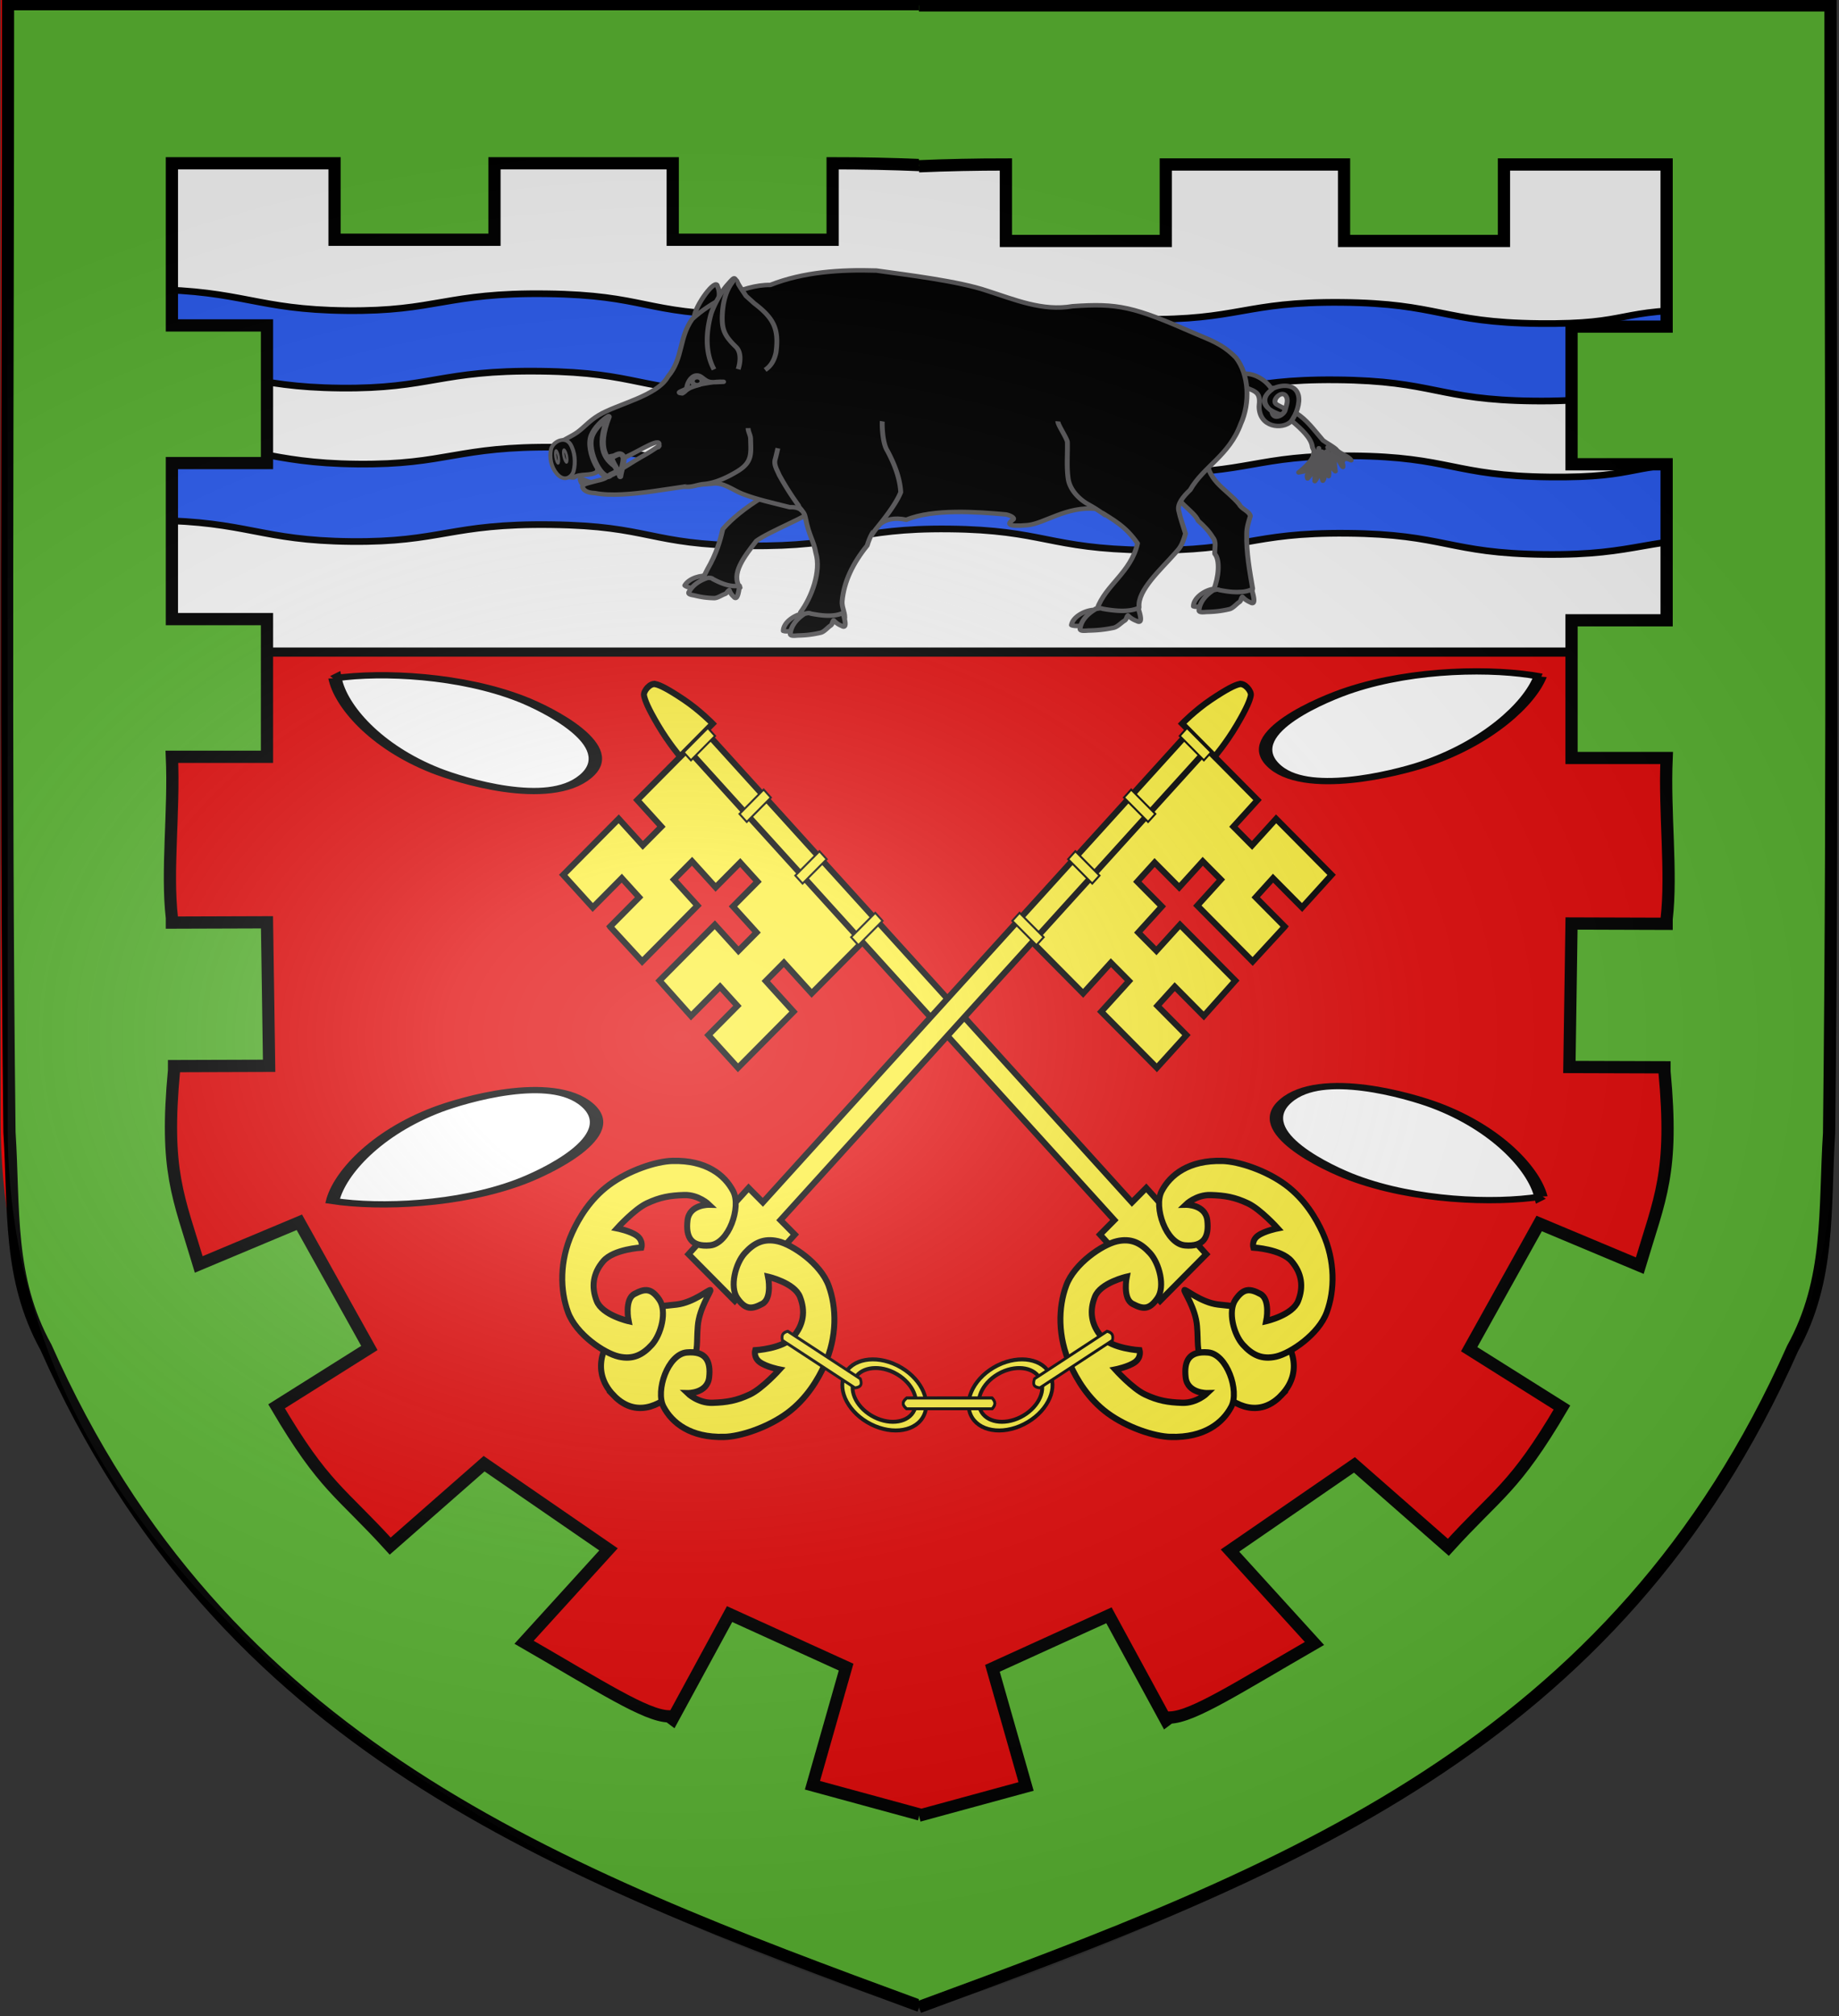 <svg xmlns="http://www.w3.org/2000/svg" xmlns:xlink="http://www.w3.org/1999/xlink" width="601.465" height="658.974"><rect width="100%" height="100%" fill="#333333" stroke="none"/><radialGradient id="f" cx="221.445" cy="226.331" r="300" gradientTransform="matrix(1.354 0 0 .977 -77.582 118.629)" gradientUnits="userSpaceOnUse"><stop offset="0" stop-color="#fff" stop-opacity=".314"/><stop offset=".19" stop-color="#fff" stop-opacity=".251"/><stop offset=".6" stop-color="#6b6b6b" stop-opacity=".125"/><stop offset="1" stop-opacity=".125"/></radialGradient><g transform="translate(.914 -.835)"><path fill="#e20909" fill-rule="evenodd" d="M298.023 655.473S596.745 574.09 596.745 367.26V-.08H-.7V367.26c0 206.83 298.723 288.213 298.723 288.213"/><rect width="509.904" height="173.451" x="45.061" y="40.541" fill="#fafafa" stroke="#000" stroke-width="3" ry="3.31"/></g><g transform="translate(.914 -.835)"><path id="b" fill="#2b5df2" fill-rule="evenodd" stroke="#000" stroke-width="2.184" d="M47.921 95.458c-18.345-.21-26.782 3.592-37.08 4.53l-.364 4.31c-.6 7.085 3.983 13.665 12.415 19.746 5.918-.44 13.09-3.392 22.949-3.28 30.826.357 34.925 6.615 64.533 6.92 29.598.305 32.541-5.942 65.555-5.51 32.483.425 31.874 6.561 64.533 6.919 32.65.357 34.556-5.84 65.585-5.51s32.412 6.472 64.533 6.919 33.582-5.808 65.615-5.51c32.033.297 33.046 6.568 64.473 6.918 31.428.35 32.956-5.864 65.615-5.51 11.5.125 19.124 3.324 25.743 3.96 2.277-12.185-1.781-7.529-2.923-25.567-10.922-1.156-9.132-2.455-29.71-2.678-32.63-.353-25.696 4.827-57.094 4.478-31.388-.35-32.4-6.615-64.403-6.912-31.994-.298-33.434 5.951-65.525 5.505-32.09-.446-33.505-6.585-64.504-6.913-30.988-.328-32.895 5.862-65.514 5.505-32.63-.357-32.02-6.488-64.474-6.913-32.973-.43-35.886 5.811-65.464 5.506-29.568-.305-33.708-6.557-64.504-6.913z"/><g fill="#fcef3c" transform="matrix(.741 0 0 .779 180.568 222.555)"><use xlink:href="#a" width="100%" height="100%" transform="matrix(-1 0 0 1 346.5 0)"/><path stroke="#000" stroke-width="1.225" d="M155.3 302h37.66s1.201 1.126 1.201 2.252-1.201 2.252-1.201 2.252H155.3s-1.561-1.126-1.561-2.252S155.3 302 155.3 302z"/><g id="a" fill="#fcef3c" stroke="#000"><g stroke-width="3.1"><path d="M204.5 765.3c12.98 12.85 27.4 2.553 32.09-2.552 4.633-5.05 6.245-5.529 9.177-13.43s1.799-9.273 2.549-18.17c.748-8.87 6.993-17.13 6.588-17.74-.67-.5-8.702 6.094-17.55 7.098-8.871 1.007-9.642.53-17.45 3.689-7.812 3.158-8.878 4.168-13.79 8.945-4.968 4.829-14.71 19.19-1.607 32.16zM553.8 534.2l-16.68 17.17-28.8-27.54L520.59 511l-9.441-9.028-12.27 12.83-12.78-12.22-9.028 9.441 12.78 12.22-12.27 12.83 9.441 9.028 12.27-12.83 28.8 27.54-16.41 17.43-15.11-14.45-9.028 9.441 15.11 14.45-15.4 16.1-28.93-27.67 14.45-15.11-9.441-9.028-14.45 15.11-27.64-26.44 90.95-95.11 27.45 26.25-12.53 13.1 9.683 9.26 12.53-13.1 28.89 27.62-15.38 16.08-15.11-14.45-9.028 9.441 15.11 14.45z" transform="matrix(.848 0 0 .851 -147.5 -350.4)"/><path d="m243.5 695.7 7.431 7.106 9.17 8.769 7.453 7.127 31.25-32.68-7.453-7.127 224.1-234.3-9.17-8.769-224.1 234.3-7.431-7.106z" transform="matrix(.848 0 0 .851 -147.5 -350.4)"/><path d="M530.3 414.6c2.716-.56 6.295 3.481 5.863 5.607-.455 2.237-1.898 5.958-7.402 14.78-5.417 8.685-11.39 15.34-11.39 15.34l-16.96-16.22s6.8-6.614 15.04-11.85c8.243-5.234 12.33-7.149 14.84-7.667z" transform="matrix(.848 0 0 .851 -147.5 -350.4)"/></g><path d="M-99.41 665h5.462v17.38h-5.462zM26.72 665h5.462v17.38H26.72zM-15.32 665h5.462v17.38h-5.462zM-57.37 665h5.462v17.38h-5.462z" transform="matrix(.586 -.615 .613 .588 -147.5 -350.4)"/><path stroke-width="3.1" d="M235.2 649.7c17.37-.432 27.08 6.852 31.51 14.89 4.333 7.874-2.268 25.93-12.09 26.76-9.802.834-12.63-4.1-11.65-12.3.946-7.988 11.22-7.769 11.22-7.769s-5.395-4.964-12.95-4.748-12.63 1.079-19.42 4.1c-6.539 2.906-15.49 12.3-15.49 12.3s6.908 1.295 10.31 3.669c3.399 2.374 2.374 5.827 2.374 5.827s-14.46.755-19.86 6.69c-5.395 5.935-6.367 12.63-3.453 19.64 2.914 7.014 16.62 9.928 16.62 9.928s-2.326-10.69 3.021-13.38c5.431-2.734 8.736-2.982 12.95 2.806 4.136 5.683.971 17.16-3.885 22.23-4.749 4.96-9.82 7.446-17.27 5.827-7.493-1.629-22.09-10.93-26.33-21.8-4.208-10.79-4.519-25.33 2.158-39.28 3.318-6.933 9.227-16.54 19.28-23.6 10.06-7.061 24.26-11.58 32.94-11.8zM262 785.8c-17.37.432-27.08-6.852-31.51-14.89-4.333-7.874 2.268-25.93 12.09-26.76 9.802-.834 12.63 4.1 11.65 12.3-.946 7.988-11.22 7.769-11.22 7.769s5.395 4.964 12.95 4.748 12.63-1.079 19.42-4.1c6.539-2.906 15.49-12.3 15.49-12.3s-6.908-1.295-10.31-3.669c-3.399-2.374-2.374-5.827-2.374-5.827s14.46-.755 19.86-6.69c5.395-5.935 6.367-12.63 3.453-19.64-2.914-7.014-16.62-9.928-16.62-9.928s2.326 10.69-3.021 13.38c-5.431 2.734-8.736 2.982-12.95-2.806-4.136-5.683-.971-17.16 3.885-22.23 4.749-4.96 9.82-7.446 17.27-5.827 7.493 1.629 22.09 10.93 26.33 21.8 4.208 10.79 4.519 25.33-2.158 39.28-3.318 6.933-9.227 16.54-19.28 23.6-10.06 7.061-24.26 11.58-32.94 11.8z" transform="matrix(.848 0 0 .851 -147.5 -350.4)"/><path stroke-width="1.668" d="M150.9 288.2c-9.602-4.435-19.9-2.631-23.09 4.091-3.227 6.802 2.029 16.08 11.73 20.72 9.699 4.637 20.19 2.886 23.41-3.917 3.227-6.802-2.022-16.1-11.72-20.73-.114-.054-.22-.107-.333-.16zm-1.61 2.924c.173.077.343.164.515.246 7.335 3.507 11.3 10.53 8.862 15.67-2.44 5.144-10.37 6.477-17.71 2.971-7.335-3.507-11.3-10.53-8.862-15.67 2.383-5.024 10-6.42 17.19-3.217z"/><path stroke-width="1.225" d="m134.8 293.9-32.01-19.92s-1.612.322-2.203 1.279-.161 2.55-.161 2.55l32.01 19.92s1.918-.131 2.509-1.089c.59-.957-.145-2.74-.145-2.74z"/></g><path stroke="#000" stroke-width="1.225" d="M155.3 302h37.66s1.201 1.126 1.201 2.252-1.201 2.252-1.201 2.252H155.3s-1.561-1.126-1.561-2.252S155.3 302 155.3 302z"/></g><use xlink:href="#b" transform="translate(3.483 50.154)"/><g stroke="#5a595b" stroke-linejoin="round" stroke-width="1.112"><g stroke-width="3.439"><path fill-rule="evenodd" d="M401.1 445.1c-6.502.5-14.56 5.465-15.51 11.68 1.99 1.316 9.346.65 11.55-.512.62-3.726 4.572-7.741 3.959-11.17zM119.7 220.2c.245-8.824 15.75-31.56 16.42-23.84 1.709 3.712 1.119 7.504 1.07 11.39-2.625 5.38-6.016 10.69-9.718 15.77l-8.761 2.076c.366-2.31.79-4.429.991-5.388zM130.7 419c-5.919-1.084-14.72 1.668-17.66 7.301 1.316 1.717 8.047 2.848 10.39 2.281 1.806-3.364 6.655-6.203 7.268-9.582z" transform="matrix(.464 0 0 .425 170.59 11.017)"/><path fill-rule="evenodd" d="M129.1 413.7c6.304-11.92 8.809-21.49 10.77-30.75 12.45-15.91 39.81-34.67 64.07-42.15-2.214 6.936-1.878 14.29-.026 23.54.343 1.718-1.13 3.361-2.075 4.987-.004 2.883-29.55 15.59-38.35 22.78-8.36 11.81-18.38 25.5-11.44 35.89-3.11.887-6.61.996-9.888.8-4.01-.253-7.962.253-11.93.51-14.34 6.227-10.66 5.708-1.123-15.6zM485.9 429.5c3.468-9.347 4.674-22.68.72-27.52-.244-4.328 1.468-9.054-1.513-12.89-2.537-4.594-6.267-8.736-10.16-12.53-3.244-8.25-17.2-14.91-15.25-23.92 6.327-2.803 19.62-29.97 20.87-23.12 2.517 17.99 13.97 22.26 23.35 34.42 1.616 3.691 6.924 5.114 7.813 8.949-1.25 4.493-2.61 8.984-2.58 13.65-.37 14.4 2.122 29.08 4.196 42.18-.626 4.874-7.287 2.214-10.87 2.883-4.512.196-12.53-.083-16.57-2.097zM43.09 349.1c-2.794-.04-3.351-2.769-3.715-4.077-.656-2.355 5.14 1.853 7.843 1.853 3.569 0 2.269 2.595-.826 2.595-1.518 0-1.715-.015-3.302-.37zM196.2 447.9c-6.377 1.242-13.67 7.093-13.72 13.37 2.161 1.077 9.362-.43 11.38-1.835.085-3.767 3.432-8.203 2.335-11.53zM485.3 429c-6.377 1.242-13.67 7.093-13.72 13.37 2.161 1.077 9.362-.43 11.38-1.835.085-3.767 3.432-8.202 2.335-11.53zM527 275.6c-3.758-6.44-11.15-12.44-20.08-12.2.488 3.428.47 6.9.65 10.34 9.184 3.604 11.37 4.81 10.31 14.93.078 16.27 16.47 18.03 22.5 11.49 3.846-5.454 6.563-14.25 5.183-20.18-2.282-9.797-13.6-7.642-17.96-4.998-10.46 8.464-6.304 15.43 4.639 19.64.654.492 1.154-.46 1.79.025 1.533-1.55 1.605-1.79 2.415-4.067-1.138-.719-5.977-3.006-6.853-4.082-2.444-3.001 3.572-9.87 6.766-6.51 2.699 3.333.731 7.676-.073 11.43-.812 3.795-8.51 8.735-9.4 1.062l-.157-.241c-5.08-4.117-7.6-10.63.263-16.63zm13.88 24.14c.359-1.001 1.581-3.294 3.101-6.033 7.417 5.13 12 12.21 18.98 21.06 2.762 2.167 6.564 4.286 9.164 6.774 2.215 3.501 8.68 4.91 10.63 8.532-6.245-3.57-6.641 2.206-5.779.42-1.771-4.168-7.081-10.72-10.75-10.41 3.739 1.933 11.58 10.7 10.73 15.12-1.843-1.615-3.618-9.395-7.489-10.6 1.173 2.926 2.14 4.214 1.673 5.36-.263 1.446-.018 4.971.494 8.498-3.86-3.294-1.955-11.26-6.288-15.2.201 5.102 2.482 13.61 1.557 18.98-2.63-4.373-2.436-8.195-2.775-9.656-.273-3.118-.182-6.495-1.904-9.196-.616 3.648-.099 7.543-.27 11.29.139 1.916 3.526 7.351.83 11.09-1.539-4.659-1.804-14.64-3.03-19.69.006 4.776 1.456 9.63-.597 14.11-.55-.78.975 2.376-1.984 5.897-.196-7.05 1.64-14.07-.38-19.75-.247-1.428-2.077.167.758-2.558-.58 4.563-1.75 9.276-3.61 13.64-.405 2-3.1 3.166-1.903 6.622 4.57-5.163 8.73-17.05 7.928-23.24-.498 6.721-4.38 11.2-7.946 14.5-1.514 2.861-.009 2.873-6.276 4.096 4.291-3.55 11.33-10.69 10.72-15.79.351-1.322-.946-2.695-1.093-4.103-.668-6.378-7.555-13.47-14.49-19.77z" transform="matrix(.464 0 0 .425 170.59 11.017)"/><path fill-rule="evenodd" d="M22.69 317.8c-2.139.972-2.746 4.133-2.713 7.92.029 3.355.789 7.202 2.064 10.45.989 2.521 1.996 4.684 3.505 5.983 2.507-.057 6.781 1.223 9.226 1.112 4.806-3.263 11.73-.9 16.24-4.187 7.847-20.47 17.09-8.698 21.32-12.01 8.441-3.927 26.27-17.11 22.022-7.11 2.148-2.907-.199.451-12.323 7.77-5.563 3.357-12.85 9.147-23.1 14.56-2.509 2.824-7.226 3.146-11.52 4.579-3.343 1.115-7.333 1.713-6.261 4.28.976 2.338 3.535 3.928 8.501 4.123 22.35 4.763 59.46-6.117 82.19-7.139 8.138-1.79 15.11 4.916 21.91 7.771 10.35 4.351 20.29 6.621 33.27 10.22 6.917-.344 10.15 2.663 11.13 8.291 2.386 13.65 5.825 17.52 7.29 26.92 3.934 13.99-3.059 34.31-10.82 45.6 5.262 9.824 19.68 1.768 31.22 4.078 0-4.491-2.207-8.318-1.863-12.56 1.207-14.91 7.406-29.05 17.67-42.89 3.448-12.71 10.58-23.78 27.55-19.77 18.98-8.604 50.45-6.069 70.17-4.103 2.821.494 6.816 2.718 5.07 4.037-3.776 2.852-4.965 5.687 10.21 4.197 11.95-1.173 27.65-14.89 48.28-12.48 12.99 8.934 20.69 13.13 29.27 26.5-4.499 22.34-22.61 32.01-28.49 50.39l20.29 5.917c3.705-2.416 9.543-4.083 9.254-7.495-1.069-12.62 14.95-28.34 24.95-40.66 3.727-4.605 5.285-5.876 7.801-15.66-1.545-5.637-3.625-11.68-4.818-17.85-.988-5.11 3.223-10.74 8.137-15.8 9.337-17.94 27.42-26.31 35.6-50.67 6.731-16.08 5.984-38.04-3.446-51.09-9.833-10.85-18.23-13.43-29.5-18.81-42.66-20.42-53.55-23.08-85.55-20.66-21.22 4.123-41.31-5.299-60.28-11.88-20.07-7.462-56.6-12.24-78.02-15.55-25.44-.868-51.5 1.039-74.78 11.07-19.85-.288-43.13 14.18-55.1 26.3-9.539 14.69-6.215 30.18-17.08 44.17-7.702 15.16-35.68 20.96-49 29.86-6.451 4.306-9.897 9.017-14.61 12.79-4.078 3.261-9.399 5.554-14.88 9.46z" transform="matrix(.464 0 0 .425 170.59 11.017)"/><path fill-rule="evenodd" d="M111.3 278.6c-6.19-.548 2.601-2.447 3.086-4.103.647-5.845 5.369-12.9 10.82-8.136 4.929 4.308 5.426 3.814 15.21 3.328-6.208-.41-14.87 1.654-16.39 1.976-2.69 1.011-6.643 2.004-8.903 3.774-1.8 1.17-1.925 2.127-3.822 3.161z" transform="matrix(.464 0 0 .425 170.59 11.017)"/><path d="M125.2 269.2c0 1.696-1.533 3.072-3.421 3.072-1.889 0-3.421-1.376-3.421-3.072s1.533-3.072 3.421-3.072c1.889 0 3.421 1.376 3.421 3.072z" transform="matrix(.464 0 0 .425 170.59 11.017)"/><path fill-rule="evenodd" d="M402.7 444.5c-5.782 3.74-10.03 8.557-10.94 14.58-.76 2.8 3.584 2.016 6.024 1.9 6.261-.135 11.46-.737 17.32-2.078 2.775-.49 5.574-3.952 7.797-5.402 1.637-1.005 1.406-3.008 2.508-4.116a16.9 16.9 0 0 0 6.167 4.246c5.233 3.221 1.669-7.747 1.068-9.831-7.301 3.184-16.56 2.082-25.04.46-2.538-1.307-4.959 1.294-6.829-.542M485.5 430.1c-5.246 3.765-9.104 8.613-9.925 14.68-.69 2.819 3.252 2.029 5.466 1.912 5.681-.136 10.4-.742 15.71-2.091 2.518-.493 5.057-3.978 7.074-5.438 1.485-1.011 1.276-3.028 2.275-4.143 1.484 1.787 3.331 3.261 5.595 4.273 4.748 3.242 1.514-7.798.97-9.895-6.626 3.205-15.03 2.095-22.72.463-2.304-1.316-4.5 1.302-6.197-.545M197.4 448.2c-5.246 3.765-9.104 8.613-9.924 14.68-.69 2.819 3.252 2.029 5.466 1.912 5.681-.136 10.4-.742 15.71-2.091 2.518-.493 5.057-3.978 7.074-5.438 1.485-1.011 1.276-3.028 2.275-4.143 1.484 1.787 3.331 3.261 5.595 4.273 4.748 3.242 1.514-7.798.97-9.895-6.626 3.205-15.03 2.095-22.72.463-2.304-1.316-4.5 1.302-6.197-.545M129.1 420.5c-5.536 2.037-10.29 5.371-12.94 10.52-1.485 2.318 2.008 2.586 3.864 3.025 4.709 1.271 8.779 1.891 13.58 2.001 2.229.181 5.45-2.272 7.582-3.066 1.55-.529 2.036-2.359 3.22-3.098.636 1.94 1.671 3.692 3.2 5.14 2.841 4.023 3.788-6.51 4.024-8.493-6.485 1.206-13.02-1.83-18.81-5.154-1.462-1.724-4.119.047-4.91-1.997M244.4 388.4c1.519-2.944 3.565-5.667 5.683-8.544 6.757-9.18 12.48-17.91 15.2-25.23-.542-10.97-4.54-21.93-9.422-31.89-3.79-6.369-3.769-21.66-3.577-22.66M195.9 369.8c-.186-1.922-2.354-3.18-2.724-5.108a224 224 0 0 1-13.56-23.33c-1.445-3.807-3.838-7.677-2.908-11.79.64-2.197 1.811-8.06 1.97-8.781M409.9 372.7c-3.54-2.865-7.326-5.698-12.41-8.763-7.056-4.252-12.98-11.56-14.13-19.42-1.3-9.451-.375-19.07-.617-28.6-.649-3.568-6.916-13.47-6.698-15.82M157.7 305.3c.014 2.822 1.703 5.297 1.751 8.19.186 11.21 1.506 17.83-9.118 24.92-6.596 4.403-15.42 9.122-23.64 9.882-5.355.494-8.516 2.939-14.53 1.951M133.7 260.2c-6.356-12.86-5.673-27.99-2.39-41.7 1.215-5.073 6.405-16.71 11.54-23.09 5.864-7.292 4.703-5.628 6.903-3.351 1.239 3.563 5.137 9.164 6.422 11.53l5.827 5.737c13.83 11.45 17.56 19.73 15.37 37.72-.966 5.094-3.076 10.28-7.707 13.5" transform="matrix(.464 0 0 .425 170.59 11.017)"/></g><path fill-rule="evenodd" stroke-width="2.836" d="M34.67 338.5c1.579-6.589 1.065-15.13-2.445-21.19-4.233-6.317-12.39-1.14-13.45 4.298-1.238 6.332-.02 13.45 4.095 18.75 5.238 6.735 10.68 2.471 11.8-1.858z" transform="matrix(.464 0 0 .425 170.59 11.017)"/><g transform="matrix(.586 0 0 .537 110.29 -87.899)"><ellipse cx="612.6" cy="554.5" stroke-width="3.2" rx="2.074" ry="5.904" transform="matrix(.417 -.092 .097 .63 -188.1 150.4)"/><ellipse cx="612.6" cy="554.5" stroke-width="3.178" rx="2.074" ry="5.904" transform="matrix(.417 -.132 .124 .622 -198.5 178.8)"/></g><path fill-rule="evenodd" stroke-width="4.417" d="M60.7 341.3c-5.133 6.522-17.73-17.98-13.16-30.39 2.089-5.673 7.859-11.77 11.81-14.34-8.906 24.5-2.213 34.08 8.389 40.27-4.12 3.133-4.421 3.156-7.04 4.455z" transform="matrix(.464 0 0 .425 170.59 11.017)"/><path fill-rule="evenodd" stroke-width="4.209" d="M61.23 328.1c1.215 4.968 4.94 9.471 6.329 14.35.54-4.37 2.516-9.832 2.417-14.35-1.653-5.268-5.341-1.93-8.745-.003z" transform="matrix(.464 0 0 .425 170.59 11.017)"/><path fill-rule="evenodd" stroke-width="3.439" d="M150.7 260c1.37-4.64 2.578-12.79-1.599-17.2-7.558-7.983-9.805-12.69-9.656-22.88.214-7.98 1.392-16.72 5.426-24a29.6 29.6 0 0 1 4.07-5.684" transform="matrix(.464 0 0 .425 170.59 11.017)"/></g><g fill="#fff" stroke="#000" stroke-width=".962" transform="matrix(1.522 0 0 .71 519.677 116.418)"><path id="d" stroke-width="2.886" d="M-270.05 149.45c1.195 12.687 8.623 31.498 21.6 42.507 5.355 4.517 24.148 17.075 32.175 2.812 8.003-14.08-8.344-31.269-13.69-35.727-12.88-10.844-29.803-12.727-40.086-9.591z"/><use xlink:href="#d" width="100%" height="100%" stroke-width="10.722" transform="scale(-1 1)rotate(-4.935 -138.378 -3112.98)"/><path stroke-width="2.886" d="M-270.566 390.095c1.463-12.659 9.285-31.31 22.49-42.043 5.45-4.403 24.502-16.563 32.227-2.135 7.706 14.245-8.999 31.087-14.439 35.432-13.103 10.57-30.063 12.097-40.278 8.746z"/><use xlink:href="#d" width="100%" height="100%" stroke-width="10.722" transform="rotate(178.609 -141.937 270.352)"/></g></g><path id="e" fill="#5ab532" stroke="#000" stroke-miterlimit="10" stroke-width="4" d="M298.147 54.591C289.12 54.2 279.29 54 269.7 54v25h-52.3V54h-58.3v25h-52.3V54H53.6v53h31.1v45H53.6v51h31.1v45H53.6c.791 17.914-1.787 37.272 0 52.7v1.5l31.1-.1.697 46.907-31.1.1v1.4c-3.114 33.12 1.457 41.25 8.086 63.428l32.897-13.78 22.9 41.09-30.353 19.077c15.616 26.572 21.041 27.917 37.168 45.68l30.71-26.938 40.695 28.009-27.62 30.362c25.163 14.5 39.855 24.07 47.344 24.22l1.2.9 18.67-34.331 38.11 17.334-11.007 38.618 35.05 9.548m0 62.576C178.349 612.288 70.085 570.953 12.4 441-.082 418.387 2.07 395.959.47 370.621-.942 248.626 0 128.488 0 2h298.147" transform="translate(2.623 -.632)"/><use xlink:href="#e" width="100%" height="100%" transform="matrix(-1 0 0 1 601.309 .393)"/><path fill="url(#f)" fill-rule="evenodd" d="M300.329 657.887s298.723-81.384 298.723-288.213V2.335H1.606v367.339c0 206.83 298.723 288.213 298.723 288.213" transform="translate(.914 -.835)"/></svg>
